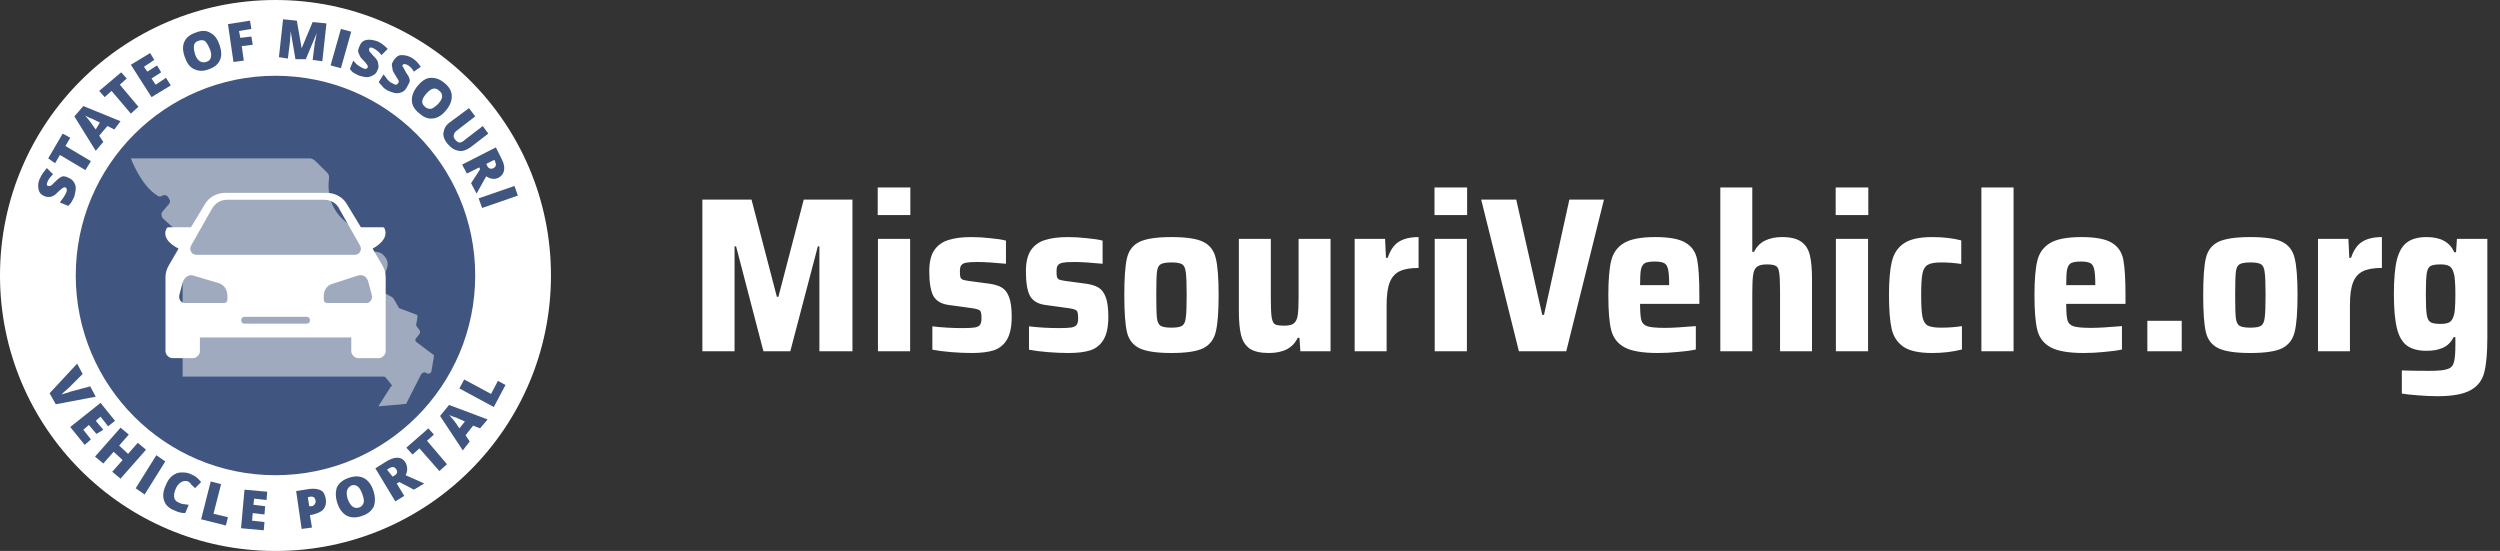 <svg width="363" height="80" viewBox="0 0 363 80" fill="none" xmlns="http://www.w3.org/2000/svg">
<rect x="0" y="0" width="363" height="80" fill="#333333" stroke="none"/>
<g clip-path="url(#clip0_168_4601)">
<path fill-rule="evenodd" clip-rule="evenodd" d="M40 80C17.909 80 0 62.091 0 40C0 17.909 17.909 0 40 0C62.091 0 80 17.909 80 40C80 62.091 62.091 80 40 80Z" fill="white"/>
<path fill-rule="evenodd" clip-rule="evenodd" d="M40 69C23.984 69 11 56.016 11 40C11 23.984 23.984 11 40 11C56.016 11 69 23.984 69 40C69 56.016 56.016 69 40 69Z" fill="#405680"/>
<path d="M19 23C19 23 20.467 26.96 22.85 28.4C23.033 28.58 23.4 28.58 23.583 28.4C23.95 28.22 24.317 28.4 24.5 28.76L24.683 29.12C24.683 29.3 24.683 29.48 24.5 29.66L23.583 30.74C23.4 30.92 23.4 31.28 23.583 31.64L26.333 34.16C26.517 34.34 26.517 34.34 26.517 34.52V54.68H55.667C55.85 54.68 55.85 54.68 56.033 54.86L56.767 55.76C56.95 55.94 56.95 56.12 56.767 56.12L54.933 59L58.967 58.64L61.167 54.32C61.35 54.14 61.533 53.96 61.9 54.14C62.083 54.32 62.45 54.32 62.633 53.96L63 51.8C63 51.62 63 51.44 62.817 51.44L60.433 49.64C60.25 49.46 60.25 49.28 60.433 49.1L60.983 48.38C60.983 48.2 60.983 48.02 60.983 48.02L60.433 47.3V47.12L60.617 46.04C60.617 45.86 60.617 45.68 60.433 45.68L58.05 44.78C57.867 44.78 57.867 44.6 57.867 44.6L57.133 43.34L56.95 43.16L55.3 42.26C55.117 42.26 55.117 41.9 55.117 41.9L56.217 38.84C56.4 38.12 56.217 37.58 55.667 37.04L55.483 36.86C54.933 36.5 54.383 36.5 53.833 36.68C53.467 36.86 53.1 36.86 52.733 36.68C52.367 36.5 52.55 35.96 52.55 35.42C52.733 34.88 52.55 34.34 52 33.8L50.167 32.18C48.333 30.74 47.417 28.4 47.783 25.88C47.783 25.52 47.783 25.34 47.417 24.98L45.767 23.36C45.583 23.18 45.217 23 45.033 23H19Z" fill="#9FAABF"/>
<path d="M55.501 38.5L54.102 36.1C55.401 35.4 56.4 34.3 55.8 33.1C55.7 33 55.6 33 55.6 33H52.403L50.405 29.7C49.806 28.6 48.607 28 47.408 28H32.721C31.522 28 30.323 28.6 29.724 29.7L27.726 33H24.429C24.429 33 24.329 33 24.229 33.1C23.529 34.3 24.529 35.4 25.927 36.1L24.529 38.5C24.229 39 24.029 39.6 24.029 40.2V51C24.029 51.5 24.529 52 25.028 52H28.026C28.525 52 29.024 51.5 29.024 51V49H51.005V51C51.005 51.5 51.504 52 52.004 52H55.001C55.501 52 56 51.5 56 51V40.2C56 39.6 55.8 39 55.501 38.5ZM27.726 35.7L30.723 30.4C31.223 29.5 32.022 29 33.021 29H47.008C48.007 29 48.907 29.5 49.306 30.4L52.303 35.7C52.603 36.3 52.203 37 51.504 37H28.525C27.826 37 27.426 36.3 27.726 35.7ZM33.021 43.5C33.021 43.8 32.821 44 32.521 44H26.826C26.327 44 25.927 43.5 26.027 42.9L26.527 41C26.727 40.3 27.426 39.8 28.026 40L31.722 41.1C32.521 41.3 33.021 42.1 33.021 42.9V43.5ZM44.511 47H35.519C35.219 47 35.019 46.8 35.019 46.5C35.019 46.2 35.219 46 35.519 46H44.511C44.81 46 45.01 46.2 45.01 46.5C45.01 46.8 44.81 47 44.511 47ZM53.203 44H47.508C47.208 44 47.008 43.8 47.008 43.5V43C47.008 42.1 47.508 41.4 48.307 41.2L52.004 40C52.703 39.8 53.303 40.2 53.502 41L54.002 42.9C54.102 43.5 53.702 44 53.203 44Z" fill="white"/>
<path d="M13.1 56.1L13.9 57.6L8.1 58.7L7.2 57.1L11.2 52.8L12 54.3L9.9 56.4C9.4 56.8 9.1 57.1 8.9 57.3C9.1 57.2 9.3 57.2 9.5 57.1C9.8 57 10 57 10.1 56.9L13.1 56.1Z" fill="#405680"/>
<path d="M12.3 64.6L10.2 62L14.6 58.5L16.7 61.1L15.7 61.9L14.6 60.5L13.9 61.1L15 62.4L14 63L12.9 61.7L12.1 62.4L13.2 63.8L12.3 64.6Z" fill="#405680"/>
<path d="M17.5 69.5L16.3 68.5L17.8 66.8L16.5 65.6L15 67.3L13.8 66.3L17.5 62.1L18.7 63.1L17.3 64.7L18.6 65.9L20 64.3L21.2 65.3L17.5 69.5Z" fill="#405680"/>
<path d="M19.7 70.9L22.7 66.1L24 67L21 71.8L19.7 70.9Z" fill="#405680"/>
<path d="M27.3 69.9C27 69.8 26.7 69.8 26.3 70C26 70.2 25.7 70.5 25.5 71C25.1 72 25.2 72.7 26 73C26.2 73.1 26.5 73.2 26.7 73.2C26.9 73.2 27.2 73.3 27.4 73.3L26.9 74.5C26.4 74.5 25.9 74.4 25.3 74.1C24.5 73.8 24 73.3 23.8 72.6C23.6 72 23.7 71.2 24.1 70.4C24.3 69.9 24.6 69.4 25 69.1C25.4 68.8 25.8 68.6 26.3 68.6C26.8 68.6 27.3 68.6 27.8 68.9C28.4 69.1 28.8 69.5 29.2 70L28.3 70.9C28.2 70.7 28 70.6 27.8 70.4C27.7 70.2 27.5 70 27.3 69.9Z" fill="#405680"/>
<path d="M29.2 75.4L30.6 69.9L32.1 70.3L31 74.6L33.1 75.1L32.8 76.3L29.2 75.4Z" fill="#405680"/>
<path d="M38.3 77L35 76.7L35.5 71.1L38.8 71.4L38.7 72.6L36.9 72.4L36.8 73.3L38.5 73.5L38.4 74.7L36.7 74.5L36.6 75.6L38.4 75.8L38.3 77Z" fill="#405680"/>
<path d="M47.3 72.4C47.4 73 47.3 73.5 47 73.9C46.7 74.3 46.2 74.5 45.5 74.7L45 74.8L45.3 76.6L43.8 76.8L43 71.3L44.9 71C45.6 70.9 46.2 71 46.6 71.2C47 71.4 47.2 71.9 47.3 72.4ZM44.9 73.5H45.2C45.4 73.5 45.6 73.4 45.7 73.2C45.8 73 45.9 72.9 45.8 72.6C45.7 72.2 45.5 72.1 45.1 72.1L44.7 72.2L44.9 73.5Z" fill="#405680"/>
<path d="M54.2 71.2C54.5 72.1 54.5 72.8 54.3 73.5C54 74.1 53.5 74.6 52.6 74.9C51.8 75.2 51 75.2 50.4 74.9C49.8 74.6 49.3 74 49 73.1C48.7 72.2 48.7 71.5 48.9 70.8C49.2 70.2 49.7 69.7 50.6 69.4C51.4 69.1 52.2 69.1 52.8 69.4C53.4 69.7 53.9 70.3 54.2 71.2ZM50.5 72.5C50.9 73.5 51.4 73.9 52.1 73.7C52.5 73.6 52.7 73.3 52.8 73C52.9 72.7 52.8 72.3 52.6 71.7C52.4 71.2 52.2 70.8 51.9 70.6C51.6 70.4 51.3 70.4 51 70.5C50.3 70.9 50.2 71.5 50.5 72.5Z" fill="#405680"/>
<path d="M57.6 70.2L58.7 72L57.4 72.8L54.5 68L56.1 67C57.4 66.2 58.4 66.3 58.9 67.2C59.2 67.8 59.2 68.4 58.9 69L61.6 70.2L60.1 71.1L58 70L57.6 70.2ZM57 69.2L57.2 69.1C57.7 68.8 57.8 68.5 57.5 68.1C57.3 67.8 57 67.7 56.5 68L56.2 68.2L57 69.2Z" fill="#405680"/>
<path d="M64.9 67.4L63.8 68.4L60.9 65.1L59.9 66L59 65L62.2 62.2L63 63.1L62 64L64.9 67.4Z" fill="#405680"/>
<path d="M69.7 62.2L68.7 61.8L67.6 63.2L68.2 64.1L67.2 65.4L63.9 60.4L65.2 58.8L70.8 60.9L69.7 62.2ZM67.5 61.2L66.6 60.8C66.4 60.7 66.2 60.6 65.8 60.5C65.5 60.4 65.3 60.3 65.2 60.2C65.3 60.3 65.4 60.5 65.6 60.7C65.8 60.9 66.2 61.4 66.7 62.2L67.5 61.2Z" fill="#405680"/>
<path d="M71.7 59.1L66.7 56.4L67.4 55.1L71.3 57.2L72.3 55.3L73.4 55.9L71.7 59.1Z" fill="#405680"/>
<path d="M9.9 25.8C10.2 25.9 10.5 26.1 10.7 26.4C10.9 26.7 11 27 11 27.3C11 27.7 10.9 28 10.8 28.5C10.7 28.8 10.5 29.1 10.4 29.3C10.3 29.5 10.1 29.7 9.9 29.9L8.7 29.4C8.8 29.2 9 29 9.2 28.7C9.4 28.4 9.5 28.2 9.6 28C9.7 27.8 9.7 27.6 9.7 27.5C9.7 27.4 9.6 27.3 9.5 27.2C9.4 27.2 9.4 27.2 9.3 27.2C9.2 27.2 9.2 27.3 9.1 27.3C9 27.4 8.8 27.5 8.5 27.8C8.2 28.1 8 28.3 7.8 28.4C7.6 28.5 7.4 28.6 7.2 28.6C7 28.6 6.7 28.6 6.5 28.5C6 28.3 5.7 28 5.6 27.5C5.5 27 5.5 26.5 5.8 25.9C6 25.4 6.4 24.9 6.8 24.4L7.7 25.3C7.3 25.7 7 26.1 6.9 26.4C6.8 26.6 6.8 26.7 6.8 26.8C6.8 26.9 6.9 27 7 27C7.1 27 7.2 27 7.3 27C7.4 27 7.7 26.7 8.1 26.3C8.5 25.9 8.8 25.7 9.1 25.6C9.3 25.6 9.6 25.6 9.9 25.8Z" fill="#405680"/>
<path d="M13.2 23.4L12.4 24.7L8.7 22.5L8 23.7L7 23L9.1 19.4L10.2 20L9.5 21.2L13.2 23.4Z" fill="#405680"/>
<path d="M16.6 18.8L15.6 18.3L14.4 19.7L15 20.6L13.9 21.9L10.8 16.9L12.1 15.4L17.5 17.6L16.6 18.8ZM14.5 17.8L13.7 17.4C13.5 17.3 13.3 17.2 13 17.1C12.7 17 12.5 16.8 12.4 16.8C12.5 16.9 12.6 17.1 12.8 17.3C13 17.5 13.3 18 13.9 18.8L14.5 17.8Z" fill="#405680"/>
<path d="M20.1 15.5L19 16.5L16.2 13.2L15.2 14.1L14.4 13.2L17.6 10.5L18.4 11.4L17.4 12.3L20.1 15.5Z" fill="#405680"/>
<path d="M24.8 12.4L22 14.1L19 9.4L21.8 7.7L22.4 8.7L20.9 9.7L21.4 10.4L22.8 9.5L23.4 10.5L22 11.4L22.6 12.3L24.1 11.3L24.8 12.4Z" fill="#405680"/>
<path d="M31.9 6.6C32.2 7.5 32.2 8.2 31.9 8.8C31.6 9.4 31.1 9.8 30.2 10.1C29.4 10.4 28.7 10.3 28.1 10C27.5 9.7 27.1 9.1 26.8 8.2C26.5 7.3 26.5 6.6 26.8 6C27.1 5.4 27.6 5 28.5 4.7C29.3 4.4 30 4.4 30.6 4.8C31.2 5.1 31.6 5.7 31.9 6.6ZM28.3 7.8C28.6 8.8 29.2 9.2 29.9 9C30.3 8.9 30.5 8.7 30.6 8.4C30.7 8.1 30.7 7.7 30.5 7.2C30.2 6.5 30 6.2 29.8 6C29.6 5.8 29.2 5.8 28.9 5.9C28.1 6.1 28 6.7 28.3 7.8Z" fill="#405680"/>
<path d="M35.4 8.8L33.9 9L33.1 3.5L36.3 3L36.5 4.2L34.7 4.5L34.9 5.5L36.5 5.3L36.7 6.5L35.1 6.7L35.4 8.8Z" fill="#405680"/>
<path d="M42.9 8.6L42.2 4.5C42.2 5.2 42.1 5.7 42.1 6.1L41.8 8.5L40.5 8.3L41.1 2.8L43.1 3L43.8 7L45.4 3.2L47.4 3.4L46.8 8.9L45.4 8.7L45.7 6.3C45.7 6.2 45.7 6 45.8 5.9C45.8 5.7 45.9 5.4 46 4.8L44.4 8.6H42.9Z" fill="#405680"/>
<path d="M48 9.5L49.5 4.2L51 4.6L49.5 9.9L48 9.5Z" fill="#405680"/>
<path d="M54.8 10.2C54.7 10.5 54.5 10.8 54.2 10.9C53.9 11.1 53.6 11.2 53.3 11.2C52.9 11.2 52.6 11.1 52.2 11C51.9 10.9 51.6 10.7 51.4 10.6C51.2 10.5 51 10.3 50.8 10L51.3 8.8C51.5 9 51.7 9.3 52 9.5C52.3 9.7 52.5 9.8 52.7 9.9C52.9 10 53 10 53.1 10C53.2 10 53.3 9.9 53.4 9.8C53.4 9.7 53.4 9.7 53.4 9.6C53.4 9.5 53.3 9.5 53.3 9.4C53.2 9.3 53.1 9.1 52.8 8.8C52.5 8.5 52.3 8.3 52.2 8C52.1 7.8 52 7.6 52 7.4C52 7.2 52.1 6.9 52.2 6.7C52.4 6.2 52.7 5.9 53.2 5.8C53.7 5.7 54.2 5.8 54.8 6C55.3 6.2 55.8 6.6 56.3 7.1L55.4 8C55 7.5 54.6 7.2 54.2 7C54 6.9 53.9 6.9 53.8 6.9C53.7 6.9 53.6 7 53.6 7.1C53.6 7.2 53.6 7.3 53.6 7.4C53.7 7.5 53.9 7.8 54.3 8.2C54.7 8.6 54.9 8.9 54.9 9.2C55 9.6 55 9.9 54.8 10.2Z" fill="#405680"/>
<path d="M59 12.8C58.8 13.1 58.6 13.3 58.3 13.4C58 13.5 57.7 13.6 57.3 13.5C56.9 13.4 56.6 13.3 56.2 13.1C55.9 12.9 55.6 12.7 55.5 12.5C55.3 12.3 55.1 12.1 55 11.9L55.7 10.8C55.9 11.1 56.1 11.3 56.3 11.6C56.5 11.8 56.7 12 57 12.1C57.2 12.2 57.3 12.3 57.5 12.3C57.6 12.3 57.7 12.2 57.8 12.1C57.8 12 57.9 12 57.9 11.9C57.9 11.8 57.9 11.7 57.8 11.6C57.8 11.5 57.6 11.3 57.4 10.9C57.2 10.6 57 10.3 57 10.1C57 9.9 56.9 9.7 56.9 9.4C56.9 9.2 57 9 57.2 8.7C57.5 8.3 57.8 8 58.3 8C58.8 8 59.3 8.1 59.8 8.4C60.3 8.7 60.7 9.1 61.1 9.7L60.1 10.4C59.8 9.9 59.5 9.6 59.1 9.4C58.9 9.3 58.8 9.3 58.7 9.3C58.6 9.3 58.5 9.4 58.5 9.4C58.4 9.5 58.4 9.6 58.5 9.7C58.6 9.8 58.7 10.1 59 10.6C59.3 11 59.5 11.4 59.5 11.7C59.5 12 59.2 12.4 59 12.8Z" fill="#405680"/>
<path d="M64.7 16.1C64.1 16.8 63.4 17.2 62.8 17.2C62.1 17.3 61.5 17 60.8 16.4C60.1 15.8 59.8 15.2 59.8 14.5C59.8 13.8 60.1 13.1 60.7 12.4C61.3 11.7 61.9 11.3 62.6 11.3C63.3 11.3 63.9 11.5 64.6 12.1C65.3 12.7 65.6 13.3 65.6 14C65.6 14.7 65.3 15.4 64.7 16.1ZM61.9 13.6C61.2 14.4 61.1 15 61.7 15.5C62 15.8 62.3 15.8 62.6 15.8C62.9 15.7 63.2 15.5 63.6 15.1C64 14.7 64.2 14.3 64.2 14C64.2 13.7 64.1 13.4 63.8 13.2C63.2 12.6 62.6 12.8 61.9 13.6Z" fill="#405680"/>
<path d="M70.9 19.4L68.3 21.4C67.7 21.8 67.2 22 66.6 21.9C66 21.8 65.5 21.5 65 20.9C64.5 20.3 64.3 19.7 64.4 19.2C64.5 18.6 64.8 18.1 65.4 17.7L68.1 15.7L69 16.9L66.4 18.9C66.1 19.1 65.9 19.4 65.9 19.6C65.8 19.8 65.9 20 66.1 20.3C66.3 20.5 66.5 20.7 66.7 20.7C66.9 20.7 67.2 20.6 67.5 20.3L70.1 18.3L70.9 19.4Z" fill="#405680"/>
<path d="M69.6 24.3L67.8 25.2L67.1 23.9L72 21.4L72.8 23C73.5 24.3 73.3 25.3 72.4 25.8C71.8 26.1 71.2 26 70.6 25.6L69.2 28.1L68.4 26.6L69.7 24.6L69.6 24.3ZM70.6 23.8L70.7 24C70.9 24.5 71.3 24.6 71.7 24.4C72 24.2 72.1 23.9 71.9 23.5L71.8 23.2L70.6 23.8Z" fill="#405680"/>
<path d="M69.5 28.8L74.7 27L75.2 28.4L70 30.2L69.5 28.8Z" fill="#405680"/>
</g>
<path d="M118.976 51V35.768H118.752L114.752 51H110.848L106.88 35.768H106.656V51H101.984V28.984H109.12L112.8 43.096H113.024L116.704 28.984H123.776V51H118.976ZM127.446 31.224V27.224H132.182V31.224H127.446ZM127.478 51V34.68H132.15V51H127.478ZM141.106 51.256C140.189 51.256 139.197 51.213 138.13 51.128C137.064 51.043 136.146 50.925 135.378 50.776V47.384C136.786 47.555 138.258 47.64 139.794 47.64C140.626 47.64 141.224 47.608 141.586 47.544C141.97 47.459 142.216 47.32 142.322 47.128C142.45 46.936 142.514 46.627 142.514 46.2C142.514 45.773 142.482 45.475 142.418 45.304C142.354 45.133 142.226 45.016 142.034 44.952C141.842 44.867 141.501 44.792 141.01 44.728L137.746 44.28C136.658 44.131 135.912 43.683 135.506 42.936C135.122 42.189 134.93 41.005 134.93 39.384C134.93 38.061 135.176 37.037 135.666 36.312C136.178 35.587 136.872 35.096 137.746 34.84C138.621 34.563 139.72 34.424 141.042 34.424C141.896 34.424 142.802 34.477 143.762 34.584C144.722 34.669 145.49 34.787 146.066 34.936V38.296C144.274 38.125 142.909 38.04 141.97 38.04C141.224 38.04 140.669 38.072 140.306 38.136C139.965 38.2 139.72 38.328 139.57 38.52C139.442 38.691 139.378 38.979 139.378 39.384C139.378 39.789 139.4 40.077 139.442 40.248C139.506 40.397 139.613 40.515 139.762 40.6C139.933 40.664 140.232 40.728 140.658 40.792L143.762 41.208C144.466 41.315 145.032 41.496 145.458 41.752C145.906 42.008 146.258 42.467 146.514 43.128C146.77 43.789 146.898 44.749 146.898 46.008C146.898 47.459 146.664 48.568 146.194 49.336C145.746 50.083 145.106 50.595 144.274 50.872C143.464 51.128 142.408 51.256 141.106 51.256ZM155.138 51.256C154.22 51.256 153.228 51.213 152.161 51.128C151.095 51.043 150.178 50.925 149.41 50.776V47.384C150.818 47.555 152.29 47.64 153.826 47.64C154.658 47.64 155.255 47.608 155.618 47.544C156.002 47.459 156.247 47.32 156.354 47.128C156.482 46.936 156.546 46.627 156.546 46.2C156.546 45.773 156.514 45.475 156.45 45.304C156.386 45.133 156.258 45.016 156.066 44.952C155.874 44.867 155.532 44.792 155.042 44.728L151.778 44.28C150.69 44.131 149.943 43.683 149.538 42.936C149.154 42.189 148.962 41.005 148.962 39.384C148.962 38.061 149.207 37.037 149.698 36.312C150.21 35.587 150.903 35.096 151.778 34.84C152.652 34.563 153.751 34.424 155.074 34.424C155.927 34.424 156.834 34.477 157.794 34.584C158.754 34.669 159.522 34.787 160.098 34.936V38.296C158.306 38.125 156.94 38.04 156.002 38.04C155.255 38.04 154.7 38.072 154.338 38.136C153.996 38.2 153.751 38.328 153.602 38.52C153.474 38.691 153.41 38.979 153.41 39.384C153.41 39.789 153.431 40.077 153.474 40.248C153.538 40.397 153.644 40.515 153.794 40.6C153.964 40.664 154.263 40.728 154.69 40.792L157.794 41.208C158.498 41.315 159.063 41.496 159.49 41.752C159.938 42.008 160.29 42.467 160.546 43.128C160.802 43.789 160.93 44.749 160.93 46.008C160.93 47.459 160.695 48.568 160.226 49.336C159.778 50.083 159.138 50.595 158.306 50.872C157.495 51.128 156.439 51.256 155.138 51.256ZM170.097 51.256C167.942 51.256 166.385 51.021 165.425 50.552C164.486 50.083 163.889 49.304 163.633 48.216C163.377 47.107 163.249 45.315 163.249 42.84C163.249 40.365 163.377 38.584 163.633 37.496C163.889 36.387 164.486 35.597 165.425 35.128C166.385 34.659 167.942 34.424 170.097 34.424C172.251 34.424 173.798 34.659 174.737 35.128C175.675 35.597 176.273 36.387 176.529 37.496C176.806 38.584 176.945 40.365 176.945 42.84C176.945 45.293 176.806 47.075 176.529 48.184C176.273 49.272 175.675 50.061 174.737 50.552C173.798 51.021 172.251 51.256 170.097 51.256ZM170.097 47.576C170.865 47.576 171.387 47.48 171.665 47.288C171.942 47.096 172.113 46.712 172.177 46.136C172.262 45.56 172.305 44.461 172.305 42.84C172.305 41.219 172.262 40.12 172.177 39.544C172.113 38.947 171.942 38.563 171.665 38.392C171.387 38.2 170.865 38.104 170.097 38.104C169.329 38.104 168.795 38.2 168.497 38.392C168.219 38.563 168.049 38.936 167.985 39.512C167.921 40.088 167.889 41.197 167.889 42.84C167.889 44.483 167.921 45.592 167.985 46.168C168.049 46.723 168.219 47.096 168.497 47.288C168.795 47.48 169.329 47.576 170.097 47.576ZM188.684 49.048H188.428C187.745 50.52 186.348 51.256 184.236 51.256C183.02 51.256 182.092 51.043 181.452 50.616C180.833 50.168 180.417 49.517 180.204 48.664C179.99 47.811 179.884 46.637 179.884 45.144V34.68H184.524V43.416C184.524 44.696 184.566 45.592 184.652 46.104C184.737 46.616 184.897 46.947 185.132 47.096C185.388 47.224 185.836 47.288 186.476 47.288C187.116 47.288 187.574 47.181 187.852 46.968C188.15 46.733 188.342 46.339 188.428 45.784C188.513 45.229 188.556 44.344 188.556 43.128V34.68H193.196V51H188.812L188.684 49.048ZM196.697 34.68H201.113L201.241 37.432H201.497C201.881 36.301 202.425 35.523 203.129 35.096C203.833 34.648 204.782 34.424 205.977 34.424V38.904C204.803 38.904 203.886 39.064 203.225 39.384C202.563 39.704 202.083 40.248 201.785 41.016C201.486 41.784 201.337 42.861 201.337 44.248V51H196.697V34.68ZM208.29 31.224V27.224H213.026V31.224H208.29ZM208.322 51V34.68H212.994V51H208.322ZM220.542 51L215.07 28.984H220.158L223.934 45.72H224.19L227.87 28.984H232.894L227.422 51H220.542ZM246.746 44.12H238.138C238.138 45.272 238.202 46.072 238.33 46.52C238.458 46.947 238.757 47.235 239.226 47.384C239.717 47.533 240.57 47.608 241.786 47.608C242.703 47.608 244.186 47.523 246.234 47.352V50.744C245.594 50.893 244.751 51.011 243.706 51.096C242.682 51.203 241.679 51.256 240.698 51.256C238.501 51.256 236.89 50.979 235.866 50.424C234.863 49.869 234.223 49.037 233.946 47.928C233.669 46.819 233.53 45.133 233.53 42.872C233.53 40.653 233.669 38.979 233.946 37.848C234.223 36.717 234.842 35.864 235.802 35.288C236.762 34.712 238.277 34.424 240.346 34.424C242.394 34.424 243.866 34.701 244.762 35.256C245.658 35.789 246.213 36.6 246.426 37.688C246.639 38.776 246.746 40.504 246.746 42.872V44.12ZM240.282 37.976C239.621 37.976 239.141 38.051 238.842 38.2C238.565 38.349 238.373 38.659 238.266 39.128C238.181 39.576 238.138 40.333 238.138 41.4H242.362C242.362 40.312 242.309 39.544 242.202 39.096C242.095 38.627 241.903 38.328 241.626 38.2C241.349 38.051 240.901 37.976 240.282 37.976ZM258.463 42.264C258.463 40.963 258.42 40.067 258.335 39.576C258.271 39.064 258.111 38.744 257.855 38.616C257.62 38.467 257.183 38.392 256.543 38.392C255.881 38.392 255.401 38.509 255.103 38.744C254.825 38.957 254.644 39.341 254.559 39.896C254.473 40.429 254.431 41.315 254.431 42.552V51H249.791V27.224H254.431V36.568H254.687C255.071 35.8 255.604 35.256 256.286 34.936C256.969 34.595 257.791 34.424 258.751 34.424C259.988 34.424 260.916 34.648 261.535 35.096C262.153 35.523 262.569 36.163 262.783 37.016C262.996 37.869 263.103 39.032 263.103 40.504V51H258.463V42.264ZM266.54 31.224V27.224H271.276V31.224H266.54ZM266.572 51V34.68H271.244V51H266.572ZM284.872 50.744C283.549 51.085 282.109 51.256 280.552 51.256C278.675 51.256 277.288 50.957 276.392 50.36C275.496 49.741 274.92 48.867 274.664 47.736C274.408 46.584 274.28 44.952 274.28 42.84C274.28 40.749 274.419 39.128 274.696 37.976C274.973 36.824 275.549 35.949 276.424 35.352C277.32 34.733 278.685 34.424 280.52 34.424C282.12 34.424 283.539 34.584 284.776 34.904V38.328C283.816 38.179 282.835 38.104 281.832 38.104C280.936 38.104 280.296 38.221 279.912 38.456C279.528 38.669 279.272 39.085 279.144 39.704C279.016 40.323 278.952 41.368 278.952 42.84C278.952 44.333 279.016 45.389 279.144 46.008C279.272 46.627 279.517 47.043 279.88 47.256C280.264 47.469 280.915 47.576 281.832 47.576C282.941 47.576 283.955 47.501 284.872 47.352V50.744ZM287.697 51V27.224H292.369V51H287.697ZM308.621 44.12H300.013C300.013 45.272 300.077 46.072 300.205 46.52C300.333 46.947 300.632 47.235 301.101 47.384C301.592 47.533 302.445 47.608 303.661 47.608C304.578 47.608 306.061 47.523 308.109 47.352V50.744C307.469 50.893 306.626 51.011 305.581 51.096C304.557 51.203 303.554 51.256 302.573 51.256C300.376 51.256 298.765 50.979 297.741 50.424C296.738 49.869 296.098 49.037 295.821 47.928C295.544 46.819 295.405 45.133 295.405 42.872C295.405 40.653 295.544 38.979 295.821 37.848C296.098 36.717 296.717 35.864 297.677 35.288C298.637 34.712 300.152 34.424 302.221 34.424C304.269 34.424 305.741 34.701 306.637 35.256C307.533 35.789 308.088 36.6 308.301 37.688C308.514 38.776 308.621 40.504 308.621 42.872V44.12ZM302.157 37.976C301.496 37.976 301.016 38.051 300.717 38.2C300.44 38.349 300.248 38.659 300.141 39.128C300.056 39.576 300.013 40.333 300.013 41.4H304.237C304.237 40.312 304.184 39.544 304.077 39.096C303.97 38.627 303.778 38.328 303.501 38.2C303.224 38.051 302.776 37.976 302.157 37.976ZM311.794 51V46.584H316.786V51H311.794ZM326.753 51.256C324.598 51.256 323.041 51.021 322.081 50.552C321.142 50.083 320.545 49.304 320.289 48.216C320.033 47.107 319.905 45.315 319.905 42.84C319.905 40.365 320.033 38.584 320.289 37.496C320.545 36.387 321.142 35.597 322.081 35.128C323.041 34.659 324.598 34.424 326.753 34.424C328.908 34.424 330.454 34.659 331.393 35.128C332.332 35.597 332.929 36.387 333.185 37.496C333.462 38.584 333.601 40.365 333.601 42.84C333.601 45.293 333.462 47.075 333.185 48.184C332.929 49.272 332.332 50.061 331.393 50.552C330.454 51.021 328.908 51.256 326.753 51.256ZM326.753 47.576C327.521 47.576 328.044 47.48 328.321 47.288C328.598 47.096 328.769 46.712 328.833 46.136C328.918 45.56 328.961 44.461 328.961 42.84C328.961 41.219 328.918 40.12 328.833 39.544C328.769 38.947 328.598 38.563 328.321 38.392C328.044 38.2 327.521 38.104 326.753 38.104C325.985 38.104 325.452 38.2 325.153 38.392C324.876 38.563 324.705 38.936 324.641 39.512C324.577 40.088 324.545 41.197 324.545 42.84C324.545 44.483 324.577 45.592 324.641 46.168C324.705 46.723 324.876 47.096 325.153 47.288C325.452 47.48 325.985 47.576 326.753 47.576ZM336.572 34.68H340.988L341.116 37.432H341.372C341.756 36.301 342.3 35.523 343.004 35.096C343.708 34.648 344.657 34.424 345.852 34.424V38.904C344.678 38.904 343.761 39.064 343.1 39.384C342.438 39.704 341.958 40.248 341.66 41.016C341.361 41.784 341.212 42.861 341.212 44.248V51H336.572V34.68ZM353.929 57.528C353.011 57.528 352.062 57.485 351.081 57.4C350.121 57.336 349.342 57.251 348.745 57.144V53.784C349.683 53.827 351.027 53.848 352.777 53.848C354.014 53.848 354.878 53.763 355.369 53.592C355.859 53.443 356.169 53.123 356.297 52.632C356.446 52.163 356.521 51.32 356.521 50.104V48.952H356.265C355.902 49.677 355.39 50.189 354.729 50.488C354.089 50.787 353.299 50.936 352.361 50.936C351.145 50.936 350.195 50.691 349.513 50.2C348.83 49.709 348.339 48.877 348.041 47.704C347.742 46.509 347.593 44.845 347.593 42.712C347.593 40.536 347.742 38.851 348.041 37.656C348.361 36.461 348.862 35.629 349.545 35.16C350.227 34.669 351.166 34.424 352.361 34.424C354.387 34.424 355.721 35.16 356.361 36.632H356.617L356.745 34.68H361.161V49.08C361.161 51.277 361.011 52.941 360.713 54.072C360.435 55.203 359.785 56.056 358.761 56.632C357.737 57.229 356.126 57.528 353.929 57.528ZM354.377 47.032C354.931 47.032 355.347 46.957 355.625 46.808C355.902 46.659 356.105 46.381 356.233 45.976C356.361 45.656 356.435 45.251 356.457 44.76C356.499 44.269 356.521 43.587 356.521 42.712C356.521 41.901 356.499 41.261 356.457 40.792C356.435 40.301 356.371 39.907 356.265 39.608C356.137 39.139 355.934 38.819 355.657 38.648C355.379 38.477 354.953 38.392 354.377 38.392C353.651 38.392 353.15 38.477 352.873 38.648C352.617 38.797 352.446 39.149 352.361 39.704C352.275 40.259 352.233 41.261 352.233 42.712C352.233 44.141 352.275 45.133 352.361 45.688C352.446 46.243 352.627 46.605 352.905 46.776C353.182 46.947 353.673 47.032 354.377 47.032Z" fill="white"/>
<defs>
<clipPath id="clip0_168_4601">
<rect width="80" height="80" fill="white"/>
</clipPath>
</defs>
</svg>
